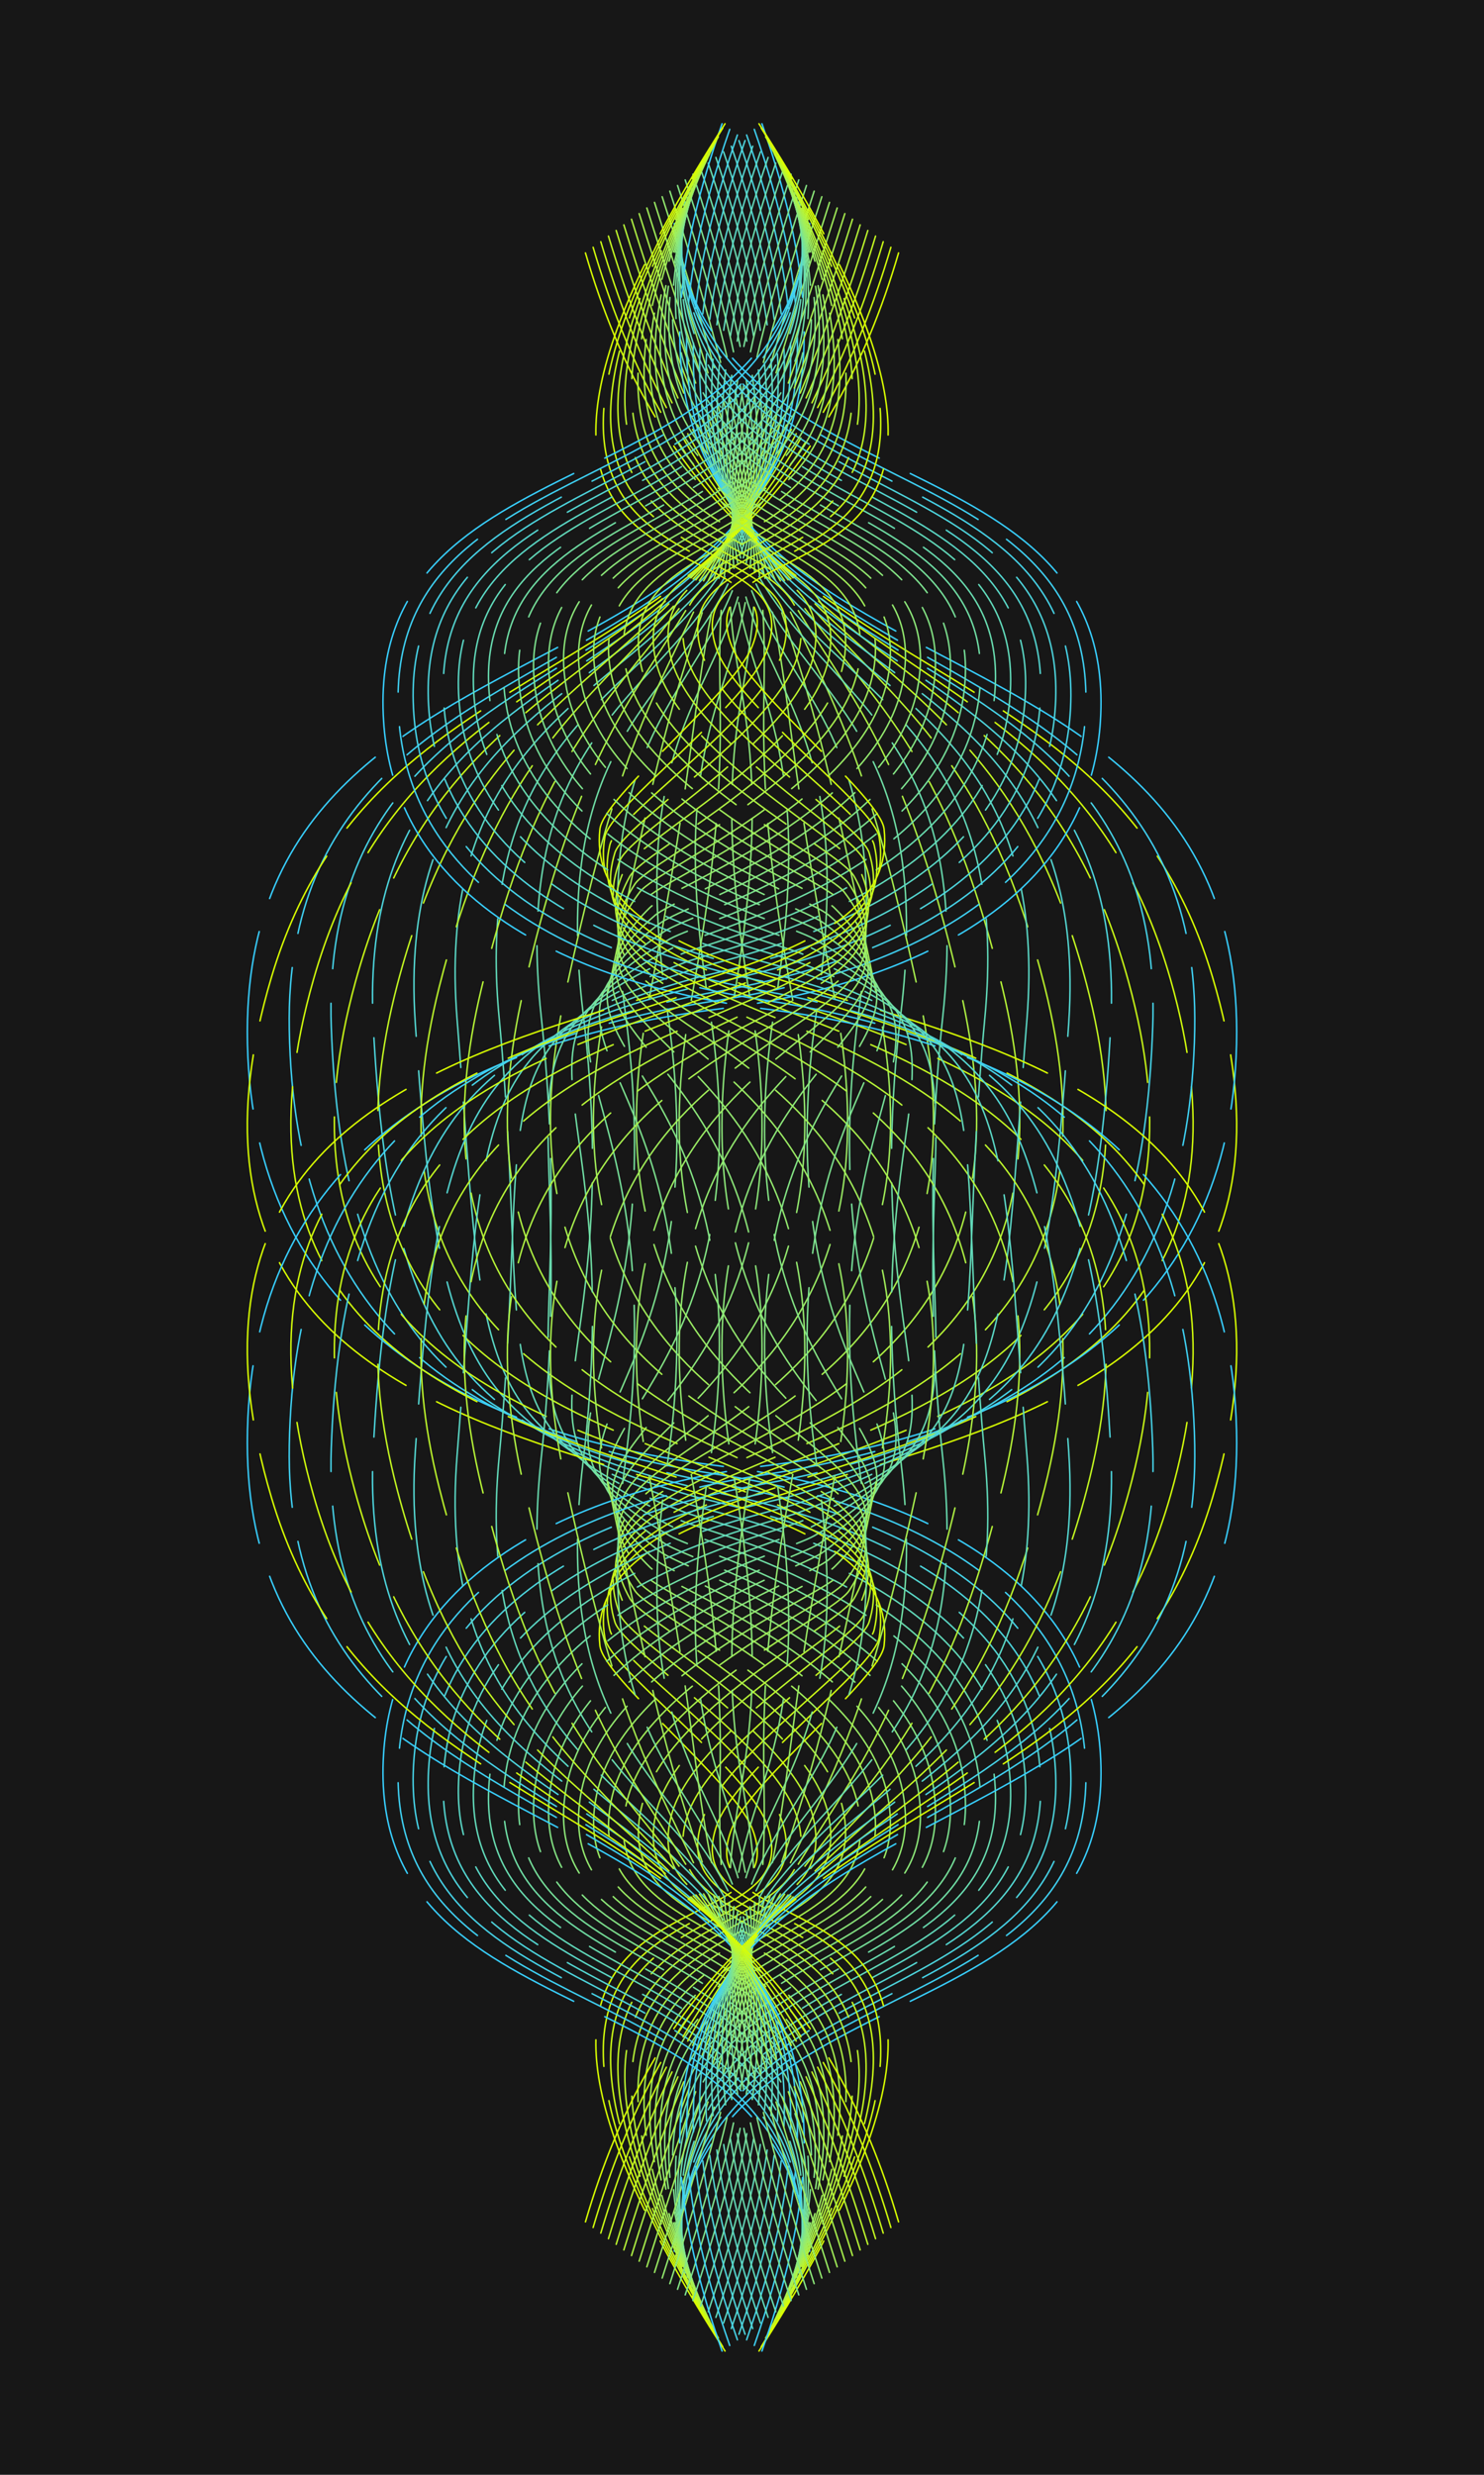 <?xml version="1.0" encoding="utf-8"?>
<!-- Generator: Adobe Illustrator 22.1.0, SVG Export Plug-In . SVG Version: 6.00 Build 0)  -->
<svg version="1.1" xmlns="http://www.w3.org/2000/svg" xmlns:xlink="http://www.w3.org/1999/xlink" x="0px" y="0px"
	 viewBox="0 0 3000 5000" style="enable-background:new 0 0 3000 5000;" xml:space="preserve">
<style type="text/css">
	.st0{fill:#171717;}
	.st1{fill:none;stroke:#38D0FF;stroke-width:3;stroke-linecap:round;stroke-miterlimit:10;stroke-dasharray:361,70;}
	.st2{fill:none;stroke:#3FD2F4;stroke-width:3;stroke-linecap:round;stroke-miterlimit:10;stroke-dasharray:361,70;}
	.st3{fill:none;stroke:#46D4E9;stroke-width:3;stroke-linecap:round;stroke-miterlimit:10;stroke-dasharray:361,70;}
	.st4{fill:none;stroke:#4DD6DE;stroke-width:3;stroke-linecap:round;stroke-miterlimit:10;stroke-dasharray:361,70;}
	.st5{fill:none;stroke:#54D8D3;stroke-width:3;stroke-linecap:round;stroke-miterlimit:10;stroke-dasharray:361,70;}
	.st6{fill:none;stroke:#5BDAC8;stroke-width:3;stroke-linecap:round;stroke-miterlimit:10;stroke-dasharray:361,70;}
	.st7{fill:none;stroke:#62DCBC;stroke-width:3;stroke-linecap:round;stroke-miterlimit:10;stroke-dasharray:361,70;}
	.st8{fill:none;stroke:#69DEB1;stroke-width:3;stroke-linecap:round;stroke-miterlimit:10;stroke-dasharray:361,70;}
	.st9{fill:none;stroke:#70E0A6;stroke-width:3;stroke-linecap:round;stroke-miterlimit:10;stroke-dasharray:361,70;}
	.st10{fill:none;stroke:#77E29B;stroke-width:3;stroke-linecap:round;stroke-miterlimit:10;stroke-dasharray:361,70;}
	.st11{fill:none;stroke:#7EE490;stroke-width:3;stroke-linecap:round;stroke-miterlimit:10;stroke-dasharray:361,70;}
	.st12{fill:none;stroke:#85E685;stroke-width:3;stroke-linecap:round;stroke-miterlimit:10;stroke-dasharray:361,70;}
	.st13{fill:none;stroke:#8DE97A;stroke-width:3;stroke-linecap:round;stroke-miterlimit:10;stroke-dasharray:361,70;}
	.st14{fill:none;stroke:#94EB6F;stroke-width:3;stroke-linecap:round;stroke-miterlimit:10;stroke-dasharray:361,70;}
	.st15{fill:none;stroke:#9BED64;stroke-width:3;stroke-linecap:round;stroke-miterlimit:10;stroke-dasharray:361,70;}
	.st16{fill:none;stroke:#A2EF59;stroke-width:3;stroke-linecap:round;stroke-miterlimit:10;stroke-dasharray:361,70;}
	.st17{fill:none;stroke:#A9F14E;stroke-width:3;stroke-linecap:round;stroke-miterlimit:10;stroke-dasharray:361,70;}
	.st18{fill:none;stroke:#B0F343;stroke-width:3;stroke-linecap:round;stroke-miterlimit:10;stroke-dasharray:361,70;}
	.st19{fill:none;stroke:#B7F537;stroke-width:3;stroke-linecap:round;stroke-miterlimit:10;stroke-dasharray:361,70;}
	.st20{fill:none;stroke:#BEF72C;stroke-width:3;stroke-linecap:round;stroke-miterlimit:10;stroke-dasharray:361,70;}
	.st21{fill:none;stroke:#C5F921;stroke-width:3;stroke-linecap:round;stroke-miterlimit:10;stroke-dasharray:361,70;}
	.st22{fill:none;stroke:#CCFB16;stroke-width:3;stroke-linecap:round;stroke-miterlimit:10;stroke-dasharray:361,70;}
	.st23{fill:none;stroke:#D3FD0B;stroke-width:3;stroke-linecap:round;stroke-miterlimit:10;stroke-dasharray:361,70;}
	.st24{fill:none;stroke:#DAFF00;stroke-width:3;stroke-linecap:round;stroke-miterlimit:10;stroke-dasharray:361,70;}
</style>
<g id="Слой_1">
	<rect class="st0" width="3000" height="5000"/>
</g>
<g id="Слой_2">
	<g>
		<path class="st1" d="M1540.3,250c452.4,1284.1-1040,836.2-1040.3,1834.5c-0.2,546,388.1,804.4,945.1,876
			c108.1,13.9,747.6,90.6,779.4,582c38.2,590.2-795.5,419.8-861.5,1006"/>
		<path class="st2" d="M1524.8,261.3c444.7,1269.1-957.5,831.5-940,1818.4c10.2,573.3,314.6,810,850.2,896.6
			c103.6,16.7,725.8,98.6,758.9,572.7c40.3,576.9-792.3,402.4-826.4,1008.2"/>
		<path class="st3" d="M1509.3,272.7c437,1254.2-873.5,826.9-839.6,1802.2c20.9,600.8,240.9,815.5,755.2,917.2
			c99,19.6,704,106.5,738.4,563.4c42.5,563.6-789.1,385-791.3,1010.4"/>
		<path class="st4" d="M1493.8,284c429.2,1239.2-788.3,822.5-739.3,1786.1c32,628.5,166.9,820.8,660.3,937.9
			c94.5,22.4,682.2,114.5,717.9,554.2c44.6,550.3-785.9,367.5-756.2,1012.6"/>
		<path class="st5" d="M1478.3,295.4c421.5,1224.2-701.8,818.2-638.9,1769.9c43.4,656.2,92.7,826,565.4,958.5
			c89.9,25.2,660.5,122.4,697.3,544.9c46.8,537-782.7,350.1-721.1,1014.8"/>
		<path class="st6" d="M1462.7,306.7c413.8,1209.3-614.4,813.9-538.6,1753.8c55.2,684,18.2,831,470.4,979.1
			c85.2,27.9,638.9,130.4,676.8,535.6c49,523.7-779.5,332.7-686,1017.1"/>
		<path class="st7" d="M1447.2,318.1c406,1194.3-526.1,809.6-438.2,1737.7c67.4,711.9-56.5,835.7,375.5,999.7
			c80.5,30.6,617.3,138.4,656.3,526.3c51.3,510.4-776.3,315.3-650.9,1019.3"/>
		<path class="st8" d="M1431.7,329.4c398.3,1179.3-437,805.3-337.9,1721.5c80,739.8-131.5,840.1,280.5,1020.3
			c75.8,33.2,595.8,146.3,635.7,517c53.6,497.2-773.1,297.8-615.8,1021.5"/>
		<path class="st9" d="M1416.2,340.8c390.6,1164.4-347.2,801-237.5,1705.4c93.1,767.7-206.6,844.1,185.6,1041
			c71.1,35.7,574.3,154.3,615.2,507.7c56,484-769.8,280.4-580.7,1023.7"/>
		<path class="st10" d="M1400.7,352.1c382.9,1149.4-256.8,796.6-137.2,1689.2c106.6,795.5-281.9,847.6,90.6,1061.6
			c66.4,38.1,553,162.3,594.7,498.5c58.4,470.7-766.6,263-545.6,1026"/>
		<path class="st11" d="M1385.2,363.5c375.1,1134.4-165.8,792.2-36.8,1673.1c120.5,823.3-357.2,850.7-4.3,1082.2
			c61.6,40.4,531.7,170.2,574.1,489.2c60.9,457.5-763.4,245.6-510.5,1028.2"/>
		<path class="st12" d="M1369.7,374.8c367.4,1119.4-74.3,787.7,63.5,1656.9c134.9,851.1-432.5,853.2-99.2,1102.8
			c56.9,42.6,510.5,178.2,553.6,479.9c63.5,444.4-760.2,228.2-475.4,1030.4"/>
		<path class="st13" d="M1354.1,386.2c359.7,1104.5,17.6,783.1,163.9,1640.8c149.8,878.7-507.5,855.1-194.2,1123.4
			c52.3,44.8,489.4,186.2,533.1,470.6c66.2,431.2-757,210.7-440.3,1032.6"/>
		<path class="st14" d="M1338.6,397.5c351.9,1089.5,109.9,778.4,264.2,1624.6c165.2,906.2-582.3,856.4-289.1,1144.1
			c47.6,46.8,468.5,194.2,512.6,461.3c69,418-753.8,193.3-405.2,1034.8"/>
		<path class="st15" d="M1323.1,408.9c344.2,1074.5,202.6,773.6,364.5,1608.5c181.1,933.7-656.5,857.1-384.1,1164.7
			c43.1,48.7,447.6,202.1,492,452c71.9,404.8-750.6,175.9-370.1,1037.1"/>
		<path class="st16" d="M1307.6,420.2c336.5,1059.6,295.6,768.7,464.9,1592.4c197.5,960.9-730.1,857.4-479,1185.3
			c38.7,50.5,426.9,210.1,471.5,442.8c75,391.6-747.4,158.5-335,1039.3"/>
		<path class="st17" d="M1292.1,431.6c328.7,1044.6,388.9,763.7,565.2,1576.2c214.4,988-802.9,857.4-573.9,1205.9
			c34.4,52.3,406.4,218,451,433.5c78.3,378.4-744.2,141-300,1041.5"/>
		<path class="st18" d="M1276.6,442.9c321,1029.6,482.4,758.6,665.6,1560.1c231.9,1015-874.9,857.2-668.9,1226.5
			c30.2,54.1,386,225.9,430.4,424.2c81.8,365.2-740.9,123.6-264.9,1043.7"/>
		<path class="st19" d="M1261.1,454.3c313.3,1014.7,576.2,753.3,765.9,1543.9c250,1041.7-946,856.9-763.8,1247.2
			c26.1,55.9,365.8,233.8,409.9,414.9c85.7,351.9-737.7,106.2-229.8,1045.9"/>
		<path class="st20" d="M1245.6,465.6c305.6,999.7,670.2,747.9,866.3,1527.8c268.6,1068.3-1016.2,856.7-858.8,1267.8
			c22.1,57.7,345.8,241.6,389.4,405.6c90,338.4-734.5,88.8-194.7,1048.2"/>
		<path class="st21" d="M1230,477c297.8,984.7,764.4,742.4,966.6,1511.6C2484.5,3083.2,1111.1,2845.5,1243,3277
			c18.2,59.6,326,249.3,368.9,396.3c94.8,324.8-731.3,71.4-159.6,1050.4"/>
		<path class="st22" d="M1214.5,488.3c290.1,969.7,858.7,736.8,1067,1495.5c307.7,1120.6-1154.3,857.4-1048.7,1309
			c14.4,61.5,306.4,256.9,348.3,387.1c100.3,311-728.1,53.9-124.5,1052.6"/>
		<path class="st23" d="M1199,499.6c282.4,954.8,953.2,731,1167.3,1479.4c328.1,1146.5-1222.6,858.5-1143.6,1329.6
			c10.7,63.6,287,264.4,327.8,377.8c106.8,296.6-724.9,36.5-89.4,1054.8"/>
		<path class="st24" d="M1183.5,511c274.6,939.8,1047.8,725.1,1267.7,1463.2c349.1,1172-1290.4,860.1-1238.5,1350.3
			c7,65.7,267.9,271.7,307.3,368.5c114.6,281.5-721.7,19.1-54.3,1057"/>
	</g>
</g>
<g id="Слой_4">
	<g>
		<path class="st1" d="M1459.7,250c-452.4,1284.1,1040,836.2,1040.3,1834.5c0.2,546-388.1,804.4-945.1,876
			c-108.1,13.9-747.6,90.6-779.4,582c-38.2,590.2,795.5,419.8,861.5,1006"/>
		<path class="st2" d="M1475.2,261.3c-444.7,1269.1,957.5,831.5,940,1818.4c-10.2,573.3-314.6,810-850.2,896.6
			c-103.6,16.7-725.8,98.6-758.9,572.7c-40.3,576.9,792.3,402.4,826.4,1008.2"/>
		<path class="st3" d="M1490.7,272.7c-437,1254.2,873.5,826.9,839.6,1802.2c-20.9,600.8-240.9,815.5-755.2,917.2
			c-99,19.6-704,106.5-738.4,563.4c-42.5,563.6,789.1,385,791.3,1010.4"/>
		<path class="st4" d="M1506.2,284c-429.2,1239.2,788.3,822.5,739.3,1786.1c-32,628.5-166.9,820.8-660.3,937.9
			c-94.5,22.4-682.2,114.5-717.9,554.2c-44.6,550.3,785.9,367.5,756.2,1012.6"/>
		<path class="st5" d="M1521.7,295.4c-421.5,1224.2,701.8,818.2,638.9,1769.9c-43.4,656.2-92.7,826-565.4,958.5
			c-89.9,25.2-660.5,122.4-697.3,544.9c-46.8,537,782.7,350.1,721.1,1014.8"/>
		<path class="st6" d="M1537.3,306.7c-413.8,1209.3,614.4,813.9,538.6,1753.8c-55.2,684-18.2,831-470.4,979.1
			c-85.2,27.9-638.9,130.4-676.8,535.6c-49,523.7,779.5,332.7,686,1017.1"/>
		<path class="st7" d="M1552.8,318.1c-406,1194.3,526.1,809.6,438.2,1737.7c-67.4,711.9,56.5,835.7-375.5,999.7
			c-80.5,30.6-617.3,138.4-656.3,526.3c-51.3,510.4,776.3,315.3,650.9,1019.3"/>
		<path class="st8" d="M1568.3,329.4c-398.3,1179.3,437,805.3,337.9,1721.5c-80,739.8,131.5,840.1-280.5,1020.3
			c-75.8,33.2-595.8,146.3-635.7,517c-53.6,497.2,773.1,297.8,615.8,1021.5"/>
		<path class="st9" d="M1583.8,340.8c-390.6,1164.4,347.2,801,237.5,1705.4c-93.1,767.7,206.6,844.1-185.6,1041
			c-71.1,35.7-574.3,154.3-615.2,507.7c-56,484,769.8,280.4,580.7,1023.7"/>
		<path class="st10" d="M1599.3,352.1c-382.9,1149.4,256.8,796.6,137.2,1689.2c-106.6,795.5,281.9,847.6-90.6,1061.6
			c-66.4,38.1-553,162.3-594.7,498.5c-58.4,470.7,766.6,263,545.6,1026"/>
		<path class="st11" d="M1614.8,363.5c-375.1,1134.4,165.8,792.2,36.8,1673.1c-120.5,823.3,357.2,850.7,4.3,1082.2
			c-61.6,40.4-531.7,170.2-574.1,489.2c-60.9,457.5,763.4,245.6,510.5,1028.2"/>
		<path class="st12" d="M1630.3,374.8c-367.4,1119.4,74.3,787.7-63.5,1656.9c-134.9,851.1,432.5,853.2,99.2,1102.8
			c-56.9,42.6-510.5,178.2-553.6,479.9c-63.5,444.4,760.2,228.2,475.4,1030.4"/>
		<path class="st13" d="M1645.9,386.2c-359.7,1104.5-17.6,783.1-163.9,1640.8c-149.8,878.7,507.5,855.1,194.2,1123.4
			c-52.3,44.8-489.4,186.2-533.1,470.6c-66.2,431.2,757,210.7,440.3,1032.6"/>
		<path class="st14" d="M1661.4,397.5c-351.9,1089.5-109.9,778.4-264.2,1624.6c-165.2,906.2,582.3,856.4,289.1,1144.1
			c-47.6,46.8-468.5,194.2-512.6,461.3c-69,418,753.8,193.3,405.2,1034.8"/>
		<path class="st15" d="M1676.9,408.9c-344.2,1074.5-202.6,773.6-364.5,1608.5c-181.1,933.7,656.5,857.1,384.1,1164.7
			c-43.1,48.7-447.6,202.1-492,452c-71.9,404.8,750.6,175.9,370.1,1037.1"/>
		<path class="st16" d="M1692.4,420.2c-336.5,1059.6-295.6,768.7-464.9,1592.4c-197.5,960.9,730.1,857.4,479,1185.3
			c-38.7,50.5-426.9,210.1-471.5,442.8c-75,391.6,747.4,158.5,335,1039.3"/>
		<path class="st17" d="M1707.9,431.6c-328.7,1044.6-388.9,763.7-565.2,1576.2c-214.4,988,802.9,857.4,573.9,1205.9
			c-34.4,52.3-406.4,218-451,433.5c-78.3,378.4,744.2,141,300,1041.5"/>
		<path class="st18" d="M1723.4,442.9c-321,1029.6-482.4,758.6-665.6,1560.1c-231.9,1015,874.9,857.2,668.9,1226.5
			c-30.2,54.1-386,225.9-430.4,424.2c-81.8,365.2,740.9,123.6,264.9,1043.7"/>
		<path class="st19" d="M1738.9,454.3c-313.3,1014.7-576.2,753.3-765.9,1543.9c-250,1041.7,946,856.9,763.8,1247.2
			c-26.1,55.9-365.8,233.8-409.9,414.9c-85.7,351.9,737.7,106.2,229.8,1045.9"/>
		<path class="st20" d="M1754.4,465.6c-305.6,999.7-670.2,747.9-866.3,1527.8c-268.6,1068.3,1016.2,856.7,858.8,1267.8
			c-22.1,57.7-345.8,241.6-389.4,405.6c-90,338.4,734.5,88.8,194.7,1048.2"/>
		<path class="st21" d="M1770,477c-297.8,984.7-764.4,742.4-966.6,1511.6C515.5,3083.2,1888.9,2845.5,1757,3277
			c-18.2,59.6-326,249.3-368.9,396.3c-94.8,324.8,731.3,71.4,159.6,1050.4"/>
		<path class="st22" d="M1785.5,488.3c-290.1,969.7-858.7,736.8-1067,1495.5c-307.7,1120.6,1154.3,857.4,1048.7,1309
			c-14.4,61.5-306.4,256.9-348.3,387.1c-100.3,311,728.1,53.9,124.5,1052.6"/>
		<path class="st23" d="M1801,499.6c-282.4,954.8-953.2,731-1167.3,1479.4c-328.1,1146.5,1222.6,858.5,1143.6,1329.6
			c-10.7,63.6-287,264.4-327.8,377.8c-106.8,296.6,724.9,36.5,89.4,1054.8"/>
		<path class="st24" d="M1816.5,511c-274.6,939.8-1047.8,725.1-1267.7,1463.2c-349.1,1172,1290.4,860.1,1238.5,1350.3
			c-7,65.7-267.9,271.7-307.3,368.5c-114.6,281.5,721.7,19.1,54.3,1057"/>
	</g>
</g>
<g id="Слой_3">
	<g>
		<path class="st1" d="M1540.3,4750c452.4-1284.1-1040-836.2-1040.3-1834.5c-0.2-546,388.1-804.4,945.1-876
			c108.1-13.9,747.6-90.6,779.4-582c38.2-590.2-795.5-419.8-861.5-1006"/>
		<path class="st2" d="M1524.8,4738.7c444.7-1269.1-957.5-831.5-940-1818.4c10.2-573.3,314.6-810,850.2-896.6
			c103.6-16.7,725.8-98.6,758.9-572.7c40.3-576.9-792.3-402.4-826.4-1008.2"/>
		<path class="st3" d="M1509.3,4727.3c437-1254.2-873.5-826.9-839.6-1802.2c20.9-600.8,240.9-815.5,755.2-917.2
			c99-19.6,704-106.5,738.4-563.4c42.5-563.6-789.1-385-791.3-1010.4"/>
		<path class="st4" d="M1493.8,4716c429.2-1239.2-788.3-822.5-739.3-1786.1c32-628.5,166.9-820.8,660.3-937.9
			c94.5-22.4,682.2-114.5,717.9-554.2c44.6-550.3-785.9-367.5-756.2-1012.6"/>
		<path class="st5" d="M1478.3,4704.6c421.5-1224.2-701.8-818.2-638.9-1769.9c43.4-656.2,92.7-826,565.4-958.5
			c89.9-25.2,660.5-122.4,697.3-544.9c46.8-537-782.7-350.1-721.1-1014.8"/>
		<path class="st6" d="M1462.7,4693.3c413.8-1209.3-614.4-813.9-538.6-1753.8c55.2-684,18.2-831,470.4-979.1
			c85.2-27.9,638.9-130.4,676.8-535.6c49-523.7-779.5-332.7-686-1017.1"/>
		<path class="st7" d="M1447.2,4681.9c406-1194.3-526.1-809.6-438.2-1737.7c67.4-711.9-56.5-835.7,375.5-999.7
			c80.5-30.6,617.3-138.4,656.3-526.3c51.3-510.4-776.3-315.3-650.9-1019.3"/>
		<path class="st8" d="M1431.7,4670.6c398.3-1179.3-437-805.3-337.9-1721.5c80-739.8-131.5-840.1,280.5-1020.3
			c75.8-33.2,595.8-146.3,635.7-517c53.6-497.2-773.1-297.8-615.8-1021.5"/>
		<path class="st9" d="M1416.2,4659.2c390.6-1164.4-347.2-801-237.5-1705.4c93.1-767.7-206.6-844.1,185.6-1041
			c71.1-35.7,574.3-154.3,615.2-507.7c56-484-769.8-280.4-580.7-1023.7"/>
		<path class="st10" d="M1400.7,4647.9c382.9-1149.4-256.8-796.6-137.2-1689.2c106.6-795.5-281.9-847.6,90.6-1061.6
			c66.4-38.1,553-162.3,594.7-498.5c58.4-470.7-766.6-263-545.6-1026"/>
		<path class="st11" d="M1385.2,4636.5c375.1-1134.4-165.8-792.2-36.8-1673.1c120.5-823.3-357.2-850.7-4.3-1082.2
			c61.6-40.4,531.7-170.2,574.1-489.2c60.9-457.5-763.4-245.6-510.5-1028.2"/>
		<path class="st12" d="M1369.7,4625.2c367.4-1119.4-74.3-787.7,63.5-1656.9c134.9-851.1-432.5-853.2-99.2-1102.8
			c56.9-42.6,510.5-178.2,553.6-479.9c63.5-444.4-760.2-228.2-475.4-1030.4"/>
		<path class="st13" d="M1354.1,4613.8c359.7-1104.5,17.6-783.1,163.9-1640.8c149.8-878.7-507.5-855.1-194.2-1123.4
			c52.3-44.8,489.4-186.2,533.1-470.6c66.2-431.2-757-210.7-440.3-1032.6"/>
		<path class="st14" d="M1338.6,4602.5c351.9-1089.5,109.9-778.4,264.2-1624.6c165.2-906.2-582.3-856.4-289.1-1144.1
			c47.6-46.8,468.5-194.2,512.6-461.3c69-418-753.8-193.3-405.2-1034.8"/>
		<path class="st15" d="M1323.1,4591.1c344.2-1074.5,202.6-773.6,364.5-1608.5c181.1-933.7-656.5-857.1-384.1-1164.7
			c43.1-48.7,447.6-202.1,492-452c71.9-404.8-750.6-175.9-370.1-1037.1"/>
		<path class="st16" d="M1307.6,4579.8c336.5-1059.6,295.6-768.7,464.9-1592.4c197.5-960.9-730.1-857.4-479-1185.3
			c38.7-50.5,426.9-210.1,471.5-442.8c75-391.6-747.4-158.5-335-1039.3"/>
		<path class="st17" d="M1292.1,4568.4c328.7-1044.6,388.9-763.7,565.2-1576.2c214.4-988-802.9-857.4-573.9-1205.9
			c34.4-52.3,406.4-218,451-433.5c78.3-378.4-744.2-141-300-1041.5"/>
		<path class="st18" d="M1276.6,4557.1c321-1029.6,482.4-758.6,665.6-1560.1c231.9-1015-874.9-857.2-668.9-1226.5
			c30.2-54.1,386-225.9,430.4-424.2c81.8-365.2-740.9-123.6-264.9-1043.7"/>
		<path class="st19" d="M1261.1,4545.7c313.3-1014.7,576.2-753.3,765.9-1543.9c250-1041.7-946-856.9-763.8-1247.2
			c26.1-55.9,365.8-233.8,409.9-414.9c85.7-351.9-737.7-106.2-229.8-1045.9"/>
		<path class="st20" d="M1245.6,4534.4c305.6-999.7,670.2-747.9,866.3-1527.8c268.6-1068.3-1016.2-856.7-858.8-1267.8
			c22.1-57.7,345.8-241.6,389.4-405.6c90-338.4-734.5-88.8-194.7-1048.2"/>
		<path class="st21" d="M1230,4523c297.8-984.7,764.4-742.4,966.6-1511.6C2484.5,1916.8,1111.1,2154.5,1243,1723
			c18.2-59.6,326-249.3,368.9-396.3c94.8-324.8-731.3-71.4-159.6-1050.4"/>
		<path class="st22" d="M1214.5,4511.7c290.1-969.7,858.7-736.8,1067-1495.5c307.7-1120.6-1154.3-857.4-1048.7-1309
			c14.4-61.5,306.4-256.9,348.3-387.1c100.3-311-728.1-53.9-124.5-1052.6"/>
		<path class="st23" d="M1199,4500.4c282.4-954.8,953.2-731,1167.3-1479.4c328.1-1146.5-1222.6-858.5-1143.6-1329.6
			c10.7-63.6,287-264.4,327.8-377.8c106.8-296.6-724.9-36.5-89.4-1054.8"/>
		<path class="st24" d="M1183.5,4489c274.6-939.8,1047.8-725.1,1267.7-1463.2c349.1-1172-1290.4-860.1-1238.5-1350.3
			c7-65.7,267.9-271.7,307.3-368.5c114.6-281.5-721.7-19.1-54.3-1057"/>
	</g>
	<g>
		<path class="st1" d="M1459.7,4750c-452.4-1284.1,1040-836.2,1040.3-1834.5c0.2-546-388.1-804.4-945.1-876
			c-108.1-13.9-747.6-90.6-779.4-582c-38.2-590.2,795.5-419.8,861.5-1006"/>
		<path class="st2" d="M1475.2,4738.7c-444.7-1269.1,957.5-831.5,940-1818.4c-10.2-573.3-314.6-810-850.2-896.6
			c-103.6-16.7-725.8-98.6-758.9-572.7c-40.3-576.9,792.3-402.4,826.4-1008.2"/>
		<path class="st3" d="M1490.7,4727.3c-437-1254.2,873.5-826.9,839.6-1802.2c-20.9-600.8-240.9-815.5-755.2-917.2
			c-99-19.6-704-106.5-738.4-563.4c-42.5-563.6,789.1-385,791.3-1010.4"/>
		<path class="st4" d="M1506.2,4716c-429.2-1239.2,788.3-822.5,739.3-1786.1c-32-628.5-166.9-820.8-660.3-937.9
			c-94.5-22.4-682.2-114.5-717.9-554.2c-44.6-550.3,785.9-367.5,756.2-1012.6"/>
		<path class="st5" d="M1521.7,4704.6c-421.5-1224.2,701.8-818.2,638.9-1769.9c-43.4-656.2-92.7-826-565.4-958.5
			c-89.9-25.2-660.5-122.4-697.3-544.9c-46.8-537,782.7-350.1,721.1-1014.8"/>
		<path class="st6" d="M1537.3,4693.3c-413.8-1209.3,614.4-813.9,538.6-1753.8c-55.2-684-18.2-831-470.4-979.1
			c-85.2-27.9-638.9-130.4-676.8-535.6c-49-523.7,779.5-332.7,686-1017.1"/>
		<path class="st7" d="M1552.8,4681.9c-406-1194.3,526.1-809.6,438.2-1737.7c-67.4-711.9,56.5-835.7-375.5-999.7
			c-80.5-30.6-617.3-138.4-656.3-526.3c-51.3-510.4,776.3-315.3,650.9-1019.3"/>
		<path class="st8" d="M1568.3,4670.6c-398.3-1179.3,437-805.3,337.9-1721.5c-80-739.8,131.5-840.1-280.5-1020.3
			c-75.8-33.2-595.8-146.3-635.7-517c-53.6-497.2,773.1-297.8,615.8-1021.5"/>
		<path class="st9" d="M1583.8,4659.2c-390.6-1164.4,347.2-801,237.5-1705.4c-93.1-767.7,206.6-844.1-185.6-1041
			c-71.1-35.7-574.3-154.3-615.2-507.7c-56-484,769.8-280.4,580.7-1023.7"/>
		<path class="st10" d="M1599.3,4647.9c-382.9-1149.4,256.8-796.6,137.2-1689.2c-106.6-795.5,281.9-847.6-90.6-1061.6
			c-66.4-38.1-553-162.3-594.7-498.5c-58.4-470.7,766.6-263,545.6-1026"/>
		<path class="st11" d="M1614.8,4636.5c-375.1-1134.4,165.8-792.2,36.8-1673.1c-120.5-823.3,357.2-850.7,4.3-1082.2
			c-61.6-40.4-531.7-170.2-574.1-489.2c-60.9-457.5,763.4-245.6,510.5-1028.2"/>
		<path class="st12" d="M1630.3,4625.2c-367.4-1119.4,74.3-787.7-63.5-1656.9c-134.9-851.1,432.5-853.2,99.2-1102.8
			c-56.9-42.6-510.5-178.2-553.6-479.9c-63.5-444.4,760.2-228.2,475.4-1030.4"/>
		<path class="st13" d="M1645.9,4613.8c-359.7-1104.5-17.6-783.1-163.9-1640.8c-149.8-878.7,507.5-855.1,194.2-1123.4
			c-52.3-44.8-489.4-186.2-533.1-470.6c-66.2-431.2,757-210.7,440.3-1032.6"/>
		<path class="st14" d="M1661.4,4602.5c-351.9-1089.5-109.9-778.4-264.2-1624.6c-165.2-906.2,582.3-856.4,289.1-1144.1
			c-47.6-46.8-468.5-194.2-512.6-461.3c-69-418,753.8-193.3,405.2-1034.8"/>
		<path class="st15" d="M1676.9,4591.1c-344.2-1074.5-202.6-773.6-364.5-1608.5c-181.1-933.7,656.5-857.1,384.1-1164.7
			c-43.1-48.7-447.6-202.1-492-452c-71.9-404.8,750.6-175.9,370.1-1037.1"/>
		<path class="st16" d="M1692.4,4579.8c-336.5-1059.6-295.6-768.7-464.9-1592.4c-197.5-960.9,730.1-857.4,479-1185.3
			c-38.7-50.5-426.9-210.1-471.5-442.8c-75-391.6,747.4-158.5,335-1039.3"/>
		<path class="st17" d="M1707.9,4568.4c-328.7-1044.6-388.9-763.7-565.2-1576.2c-214.4-988,802.9-857.4,573.9-1205.9
			c-34.4-52.3-406.4-218-451-433.5c-78.3-378.4,744.2-141,300-1041.5"/>
		<path class="st18" d="M1723.4,4557.1c-321-1029.6-482.4-758.6-665.6-1560.1c-231.9-1015,874.9-857.2,668.9-1226.5
			c-30.2-54.1-386-225.9-430.4-424.2c-81.8-365.2,740.9-123.6,264.9-1043.7"/>
		<path class="st19" d="M1738.9,4545.7c-313.3-1014.7-576.2-753.3-765.9-1543.9c-250-1041.7,946-856.9,763.8-1247.2
			c-26.1-55.9-365.8-233.8-409.9-414.9c-85.7-351.9,737.7-106.2,229.8-1045.9"/>
		<path class="st20" d="M1754.4,4534.4c-305.6-999.7-670.2-747.9-866.3-1527.8c-268.6-1068.3,1016.2-856.7,858.8-1267.8
			c-22.1-57.7-345.8-241.6-389.4-405.6c-90-338.4,734.5-88.8,194.7-1048.2"/>
		<path class="st21" d="M1770,4523c-297.8-984.7-764.4-742.4-966.6-1511.6C515.5,1916.8,1888.9,2154.5,1757,1723
			c-18.2-59.6-326-249.3-368.9-396.3c-94.8-324.8,731.3-71.4,159.6-1050.4"/>
		<path class="st22" d="M1785.5,4511.7c-290.1-969.7-858.7-736.8-1067-1495.5c-307.7-1120.6,1154.3-857.4,1048.7-1309
			c-14.4-61.5-306.4-256.9-348.3-387.1c-100.3-311,728.1-53.9,124.5-1052.6"/>
		<path class="st23" d="M1801,4500.4c-282.4-954.8-953.2-731-1167.3-1479.4c-328.1-1146.5,1222.6-858.5,1143.6-1329.6
			c-10.7-63.6-287-264.4-327.8-377.8c-106.8-296.6,724.9-36.5,89.4-1054.8"/>
		<path class="st24" d="M1816.5,4489c-274.6-939.8-1047.8-725.1-1267.7-1463.2c-349.1-1172,1290.4-860.1,1238.5-1350.3
			c-7-65.7-267.9-271.7-307.3-368.5c-114.6-281.5,721.7-19.1,54.3-1057"/>
	</g>
</g>
</svg>
